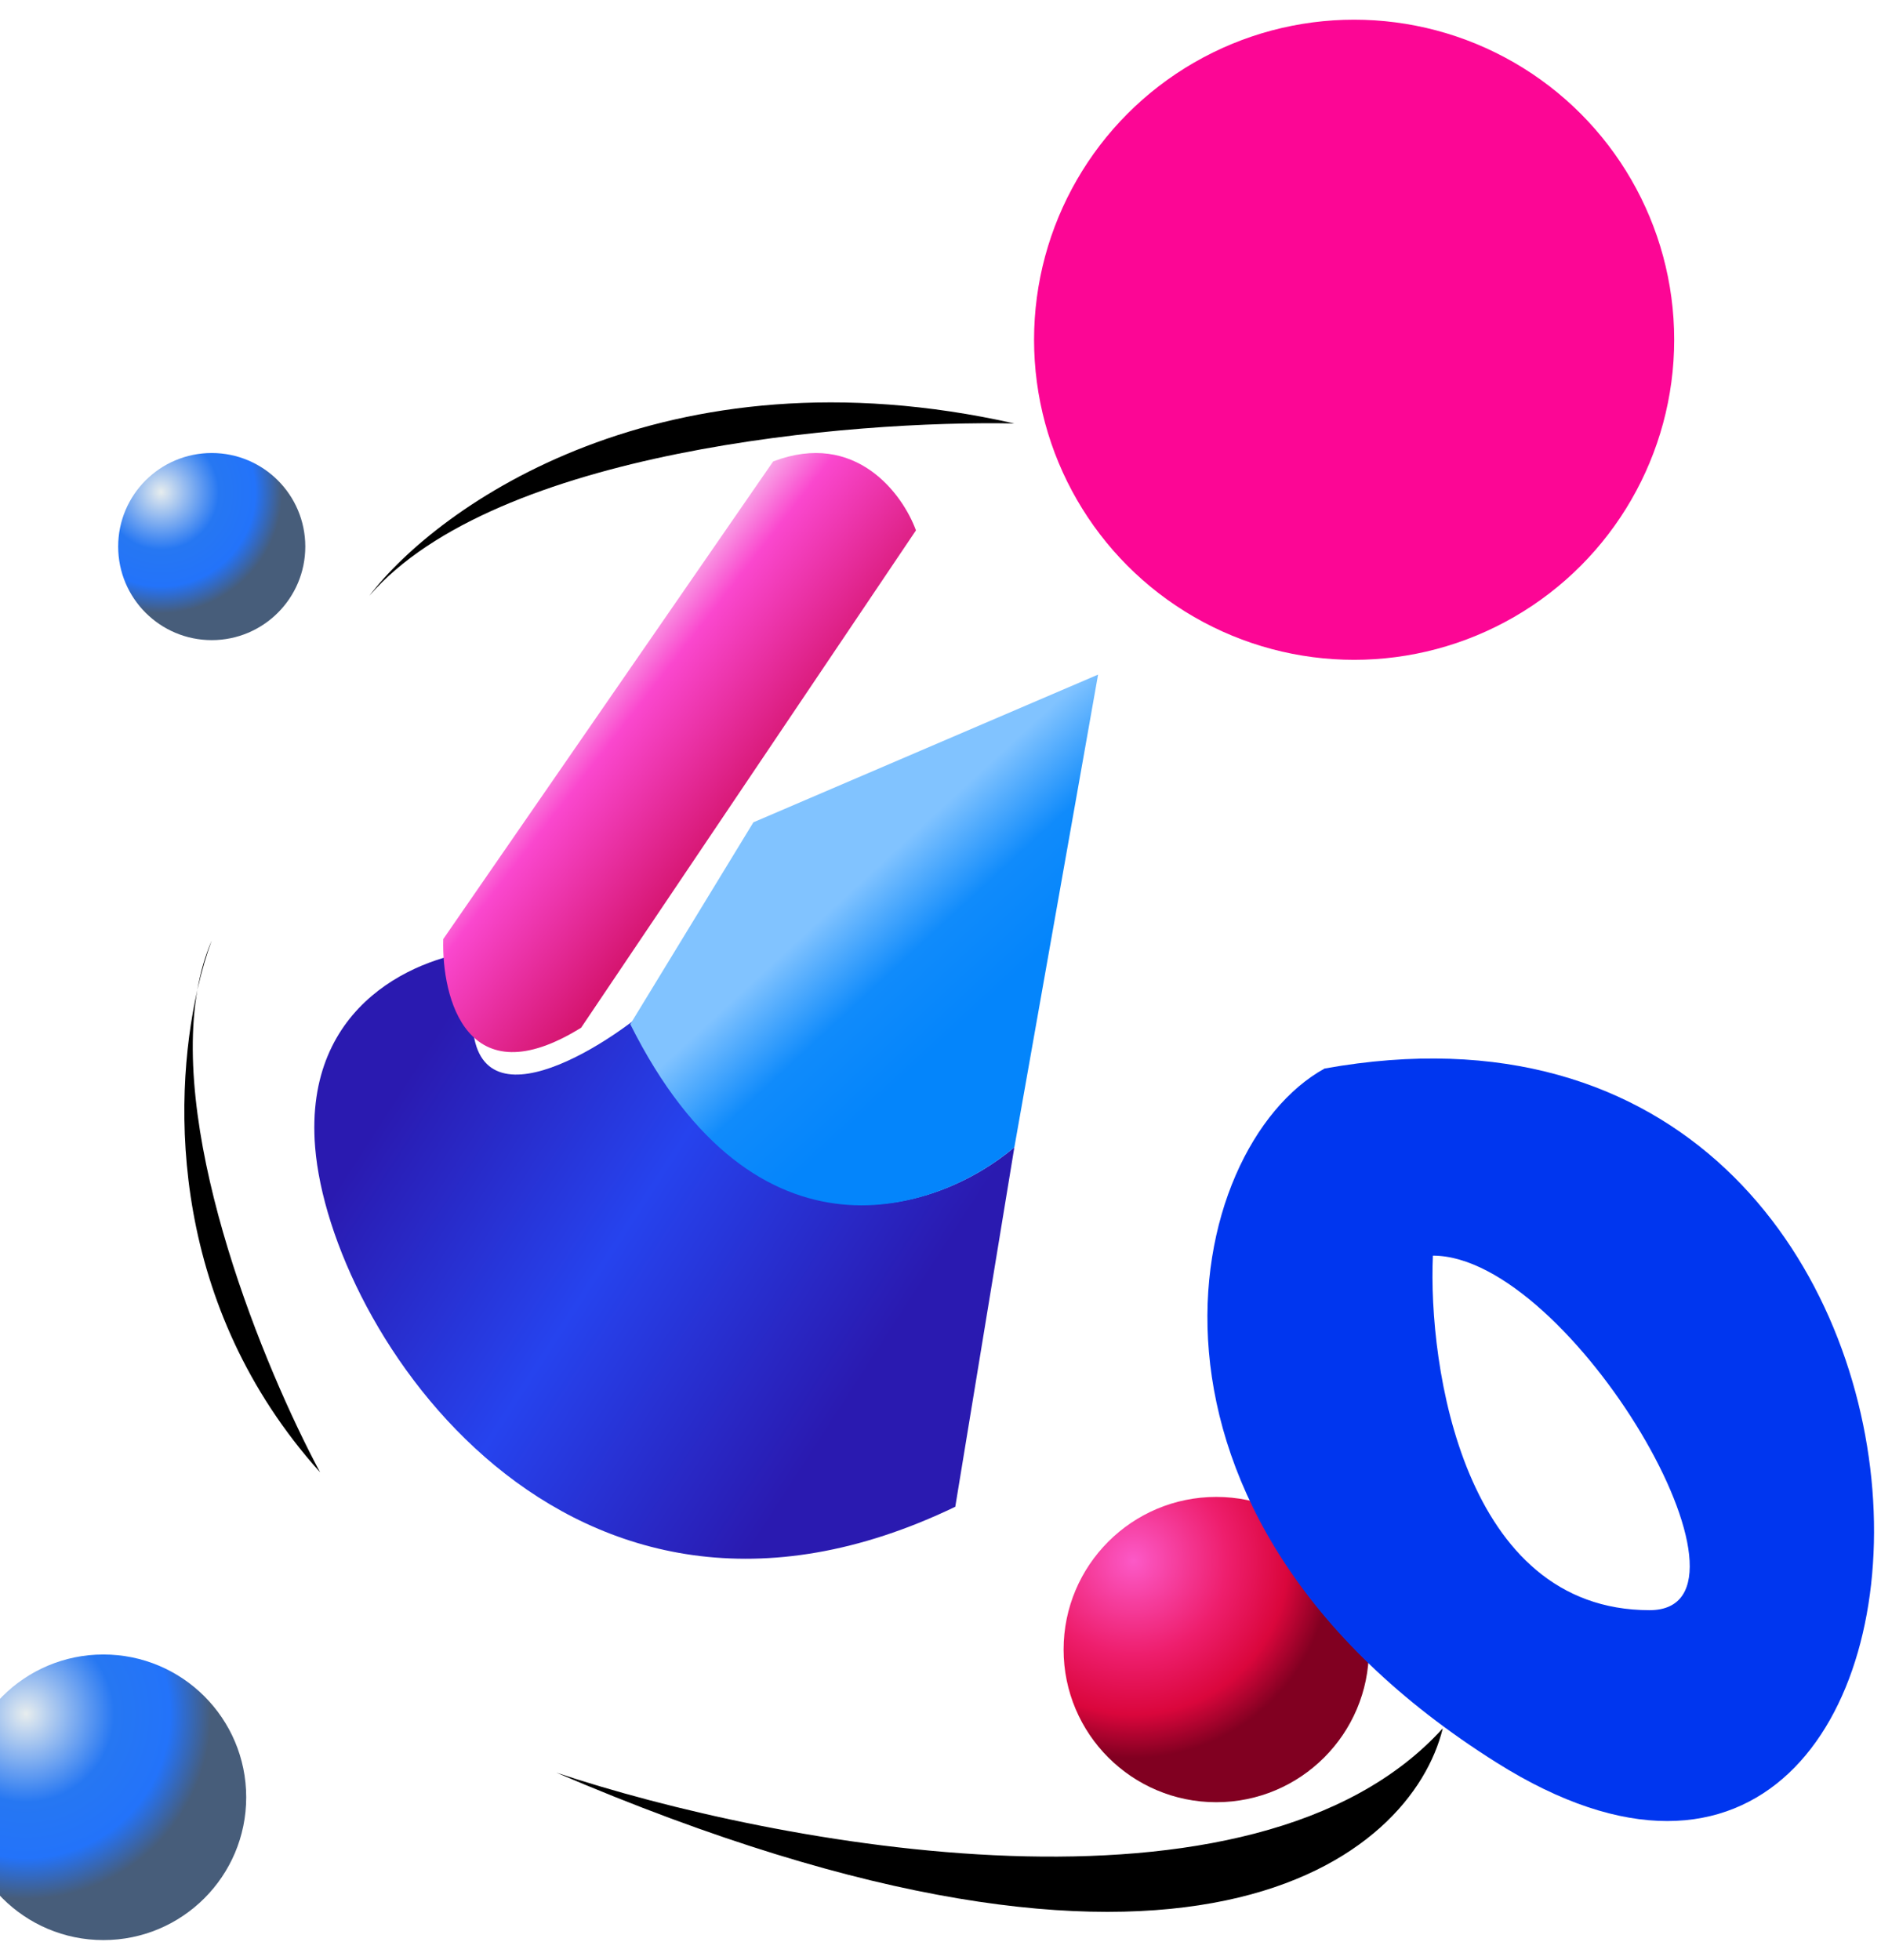 <svg width="191" height="199" viewBox="0 0 191 199" fill="none" xmlns="http://www.w3.org/2000/svg">
<g filter="url(#filter0_d_84_195)">
<circle cx="133.5" cy="32.5" r="32.5" fill="#FC0695"/>
</g>
<g filter="url(#filter1_i_84_195)">
<circle cx="127.5" cy="169.5" r="15.5" fill="url(#paint0_radial_84_195)"/>
</g>
<g filter="url(#filter2_i_84_195)">
<circle cx="14.5" cy="184.5" r="14.5" fill="url(#paint1_radial_84_195)"/>
</g>
<g filter="url(#filter3_di_84_195)">
<circle cx="23.5" cy="55.5" r="9.5" fill="url(#paint2_radial_84_195)"/>
</g>
<g filter="url(#filter4_d_84_195)">
<path fill-rule="evenodd" clip-rule="evenodd" d="M130.5 104.5C116 112.5 107.849 149.762 148 175C200.5 208 203 91.5 130.5 104.5ZM141.5 123.5C141 134.667 144.594 159.5 163.5 159.5C176.5 159.5 155.5 123.5 141.5 123.5Z" fill="#0036EF"/>
</g>
<g filter="url(#filter5_d_84_195)">
<path d="M30 113.5C28.8 98.7 40.833 94 47 93.5C42.2 112.3 55.333 106 62.5 100.5C74.9 126.5 93.333 120 101 113.5L95 150C55.5 169 31.5 132 30 113.5Z" fill="url(#paint3_linear_84_195)"/>
</g>
<path d="M45.008 95.356L78.507 46.856C86.907 43.657 91.674 50.19 93.007 53.856L59.008 104.356C47.407 111.556 44.841 101.356 45.008 95.356Z" fill="url(#paint4_linear_84_195)"/>
<g filter="url(#filter6_d_84_195)">
<path d="M74.5 80.5L62 101C74.8 126.6 93.333 120 101 113.5L109.5 65.5L74.5 80.5Z" fill="url(#paint5_linear_84_195)"/>
</g>
<path d="M146.5 175.5C143.333 188.5 120.9 207.6 56.5 180C78.5 187.333 127.3 196.7 146.5 175.5Z" fill="black"/>
<path d="M21.5 95.5C20.98 96.893 20.476 98.582 20.042 100.511C17.358 115.841 26.827 138.901 32.5 149.5C17.393 132.677 17.414 112.195 20.042 100.511C20.355 98.725 20.832 97.044 21.5 95.5Z" fill="black"/>
<path d="M37.5 60.5C44.5 51.333 67.4 35 103 43C86.5 42.667 50.3 45.7 37.5 60.5Z" fill="black"/>
<defs>
<filter id="filter0_d_84_195" x="101" y="0" width="69" height="67" filterUnits="userSpaceOnUse" color-interpolation-filters="sRGB">
<feFlood flood-opacity="0" result="BackgroundImageFix"/>
<feColorMatrix in="SourceAlpha" type="matrix" values="0 0 0 0 0 0 0 0 0 0 0 0 0 0 0 0 0 0 127 0" result="hardAlpha"/>
<feOffset dx="4" dy="2"/>
<feComposite in2="hardAlpha" operator="out"/>
<feColorMatrix type="matrix" values="0 0 0 0 0 0 0 0 0 0 0 0 0 0 0 0 0 0 1 0"/>
<feBlend mode="normal" in2="BackgroundImageFix" result="effect1_dropShadow_84_195"/>
<feBlend mode="normal" in="SourceGraphic" in2="effect1_dropShadow_84_195" result="shape"/>
</filter>
<filter id="filter1_i_84_195" x="108" y="152" width="35" height="33" filterUnits="userSpaceOnUse" color-interpolation-filters="sRGB">
<feFlood flood-opacity="0" result="BackgroundImageFix"/>
<feBlend mode="normal" in="SourceGraphic" in2="BackgroundImageFix" result="shape"/>
<feColorMatrix in="SourceAlpha" type="matrix" values="0 0 0 0 0 0 0 0 0 0 0 0 0 0 0 0 0 0 127 0" result="hardAlpha"/>
<feOffset dx="-4" dy="-2"/>
<feGaussianBlur stdDeviation="2.5"/>
<feComposite in2="hardAlpha" operator="arithmetic" k2="-1" k3="1"/>
<feColorMatrix type="matrix" values="0 0 0 0 0 0 0 0 0 0 0 0 0 0 0 0 0 0 1 0"/>
<feBlend mode="normal" in2="shape" result="effect1_innerShadow_84_195"/>
</filter>
<filter id="filter2_i_84_195" x="-4" y="168" width="33" height="31" filterUnits="userSpaceOnUse" color-interpolation-filters="sRGB">
<feFlood flood-opacity="0" result="BackgroundImageFix"/>
<feBlend mode="normal" in="SourceGraphic" in2="BackgroundImageFix" result="shape"/>
<feColorMatrix in="SourceAlpha" type="matrix" values="0 0 0 0 0 0 0 0 0 0 0 0 0 0 0 0 0 0 127 0" result="hardAlpha"/>
<feOffset dx="-4" dy="-2"/>
<feGaussianBlur stdDeviation="2.5"/>
<feComposite in2="hardAlpha" operator="arithmetic" k2="-1" k3="1"/>
<feColorMatrix type="matrix" values="0 0 0 0 0 0 0 0 0 0 0 0 0 0 0 0 0 0 1 0"/>
<feBlend mode="normal" in2="shape" result="effect1_innerShadow_84_195"/>
</filter>
<filter id="filter3_di_84_195" x="10" y="44" width="25" height="23" filterUnits="userSpaceOnUse" color-interpolation-filters="sRGB">
<feFlood flood-opacity="0" result="BackgroundImageFix"/>
<feColorMatrix in="SourceAlpha" type="matrix" values="0 0 0 0 0 0 0 0 0 0 0 0 0 0 0 0 0 0 127 0" result="hardAlpha"/>
<feOffset dx="2" dy="2"/>
<feComposite in2="hardAlpha" operator="out"/>
<feColorMatrix type="matrix" values="0 0 0 0 0 0 0 0 0 0 0 0 0 0 0 0 0 0 1 0"/>
<feBlend mode="normal" in2="BackgroundImageFix" result="effect1_dropShadow_84_195"/>
<feBlend mode="normal" in="SourceGraphic" in2="effect1_dropShadow_84_195" result="shape"/>
<feColorMatrix in="SourceAlpha" type="matrix" values="0 0 0 0 0 0 0 0 0 0 0 0 0 0 0 0 0 0 127 0" result="hardAlpha"/>
<feOffset dx="-4" dy="-2"/>
<feGaussianBlur stdDeviation="2.5"/>
<feComposite in2="hardAlpha" operator="arithmetic" k2="-1" k3="1"/>
<feColorMatrix type="matrix" values="0 0 0 0 0 0 0 0 0 0 0 0 0 0 0 0 0 0 1 0"/>
<feBlend mode="normal" in2="shape" result="effect2_innerShadow_84_195"/>
</filter>
<filter id="filter4_d_84_195" x="118.602" y="103.483" width="71.692" height="81.429" filterUnits="userSpaceOnUse" color-interpolation-filters="sRGB">
<feFlood flood-opacity="0" result="BackgroundImageFix"/>
<feColorMatrix in="SourceAlpha" type="matrix" values="0 0 0 0 0 0 0 0 0 0 0 0 0 0 0 0 0 0 127 0" result="hardAlpha"/>
<feOffset dx="4" dy="4"/>
<feComposite in2="hardAlpha" operator="out"/>
<feColorMatrix type="matrix" values="0 0 0 0 0 0 0 0 0 0 0 0 0 0 0 0 0 0 1 0"/>
<feBlend mode="normal" in2="BackgroundImageFix" result="effect1_dropShadow_84_195"/>
<feBlend mode="normal" in="SourceGraphic" in2="effect1_dropShadow_84_195" result="shape"/>
</filter>
<filter id="filter5_d_84_195" x="29.916" y="93.5" width="75.084" height="66.779" filterUnits="userSpaceOnUse" color-interpolation-filters="sRGB">
<feFlood flood-opacity="0" result="BackgroundImageFix"/>
<feColorMatrix in="SourceAlpha" type="matrix" values="0 0 0 0 0 0 0 0 0 0 0 0 0 0 0 0 0 0 127 0" result="hardAlpha"/>
<feOffset dx="2" dy="3"/>
<feGaussianBlur stdDeviation="1"/>
<feComposite in2="hardAlpha" operator="out"/>
<feColorMatrix type="matrix" values="0 0 0 0 0 0 0 0 0 0 0 0 0 0 0 0 0 0 1 0"/>
<feBlend mode="normal" in2="BackgroundImageFix" result="effect1_dropShadow_84_195"/>
<feBlend mode="normal" in="SourceGraphic" in2="effect1_dropShadow_84_195" result="shape"/>
</filter>
<filter id="filter6_d_84_195" x="62" y="65.5" width="51.5" height="58.892" filterUnits="userSpaceOnUse" color-interpolation-filters="sRGB">
<feFlood flood-opacity="0" result="BackgroundImageFix"/>
<feColorMatrix in="SourceAlpha" type="matrix" values="0 0 0 0 0 0 0 0 0 0 0 0 0 0 0 0 0 0 127 0" result="hardAlpha"/>
<feOffset dx="2" dy="3"/>
<feGaussianBlur stdDeviation="1"/>
<feComposite in2="hardAlpha" operator="out"/>
<feColorMatrix type="matrix" values="0 0 0 0 0 0 0 0 0 0 0 0 0 0 0 0 0 0 1 0"/>
<feBlend mode="normal" in2="BackgroundImageFix" result="effect1_dropShadow_84_195"/>
<feBlend mode="normal" in="SourceGraphic" in2="effect1_dropShadow_84_195" result="shape"/>
</filter>
<radialGradient id="paint0_radial_84_195" cx="0" cy="0" r="1" gradientUnits="userSpaceOnUse" gradientTransform="translate(119.104 160.458) rotate(56.822) scale(20.062)">
<stop stop-color="#FC59C7"/>
<stop offset="0.477" stop-color="#EE1E6D"/>
<stop offset="0.779" stop-color="#DA063C"/>
<stop offset="1" stop-color="#810021"/>
</radialGradient>
<radialGradient id="paint1_radial_84_195" cx="0" cy="0" r="1" gradientUnits="userSpaceOnUse" gradientTransform="translate(6.646 176.042) rotate(56.822) scale(18.768)">
<stop stop-color="#E7EDEE"/>
<stop offset="0.477" stop-color="#2677F2"/>
<stop offset="0.779" stop-color="#2373FA"/>
<stop offset="1" stop-color="#475D7A"/>
</radialGradient>
<radialGradient id="paint2_radial_84_195" cx="0" cy="0" r="1" gradientUnits="userSpaceOnUse" gradientTransform="translate(18.354 49.958) rotate(56.822) scale(12.296)">
<stop stop-color="#E7EDEE"/>
<stop offset="0.477" stop-color="#2677F2"/>
<stop offset="0.779" stop-color="#2373FA"/>
<stop offset="1" stop-color="#475D7A"/>
</radialGradient>
<linearGradient id="paint3_linear_84_195" x1="39" y1="107" x2="85.5" y2="137" gradientUnits="userSpaceOnUse">
<stop stop-color="#2A1AB0"/>
<stop offset="0.487" stop-color="#2643EE"/>
<stop offset="1" stop-color="#2A1AB0"/>
</linearGradient>
<linearGradient id="paint4_linear_84_195" x1="63.5" y1="62" x2="81.5" y2="76" gradientUnits="userSpaceOnUse">
<stop stop-color="#F7D9F4"/>
<stop offset="0.31" stop-color="#FA47CE"/>
<stop offset="1" stop-color="#D3126A"/>
</linearGradient>
<linearGradient id="paint5_linear_84_195" x1="98" y1="99" x2="86" y2="86" gradientUnits="userSpaceOnUse">
<stop stop-color="#0485FB"/>
<stop offset="0.5" stop-color="#108BFB"/>
<stop offset="1" stop-color="#81C3FF"/>
</linearGradient>
</defs>
</svg>
